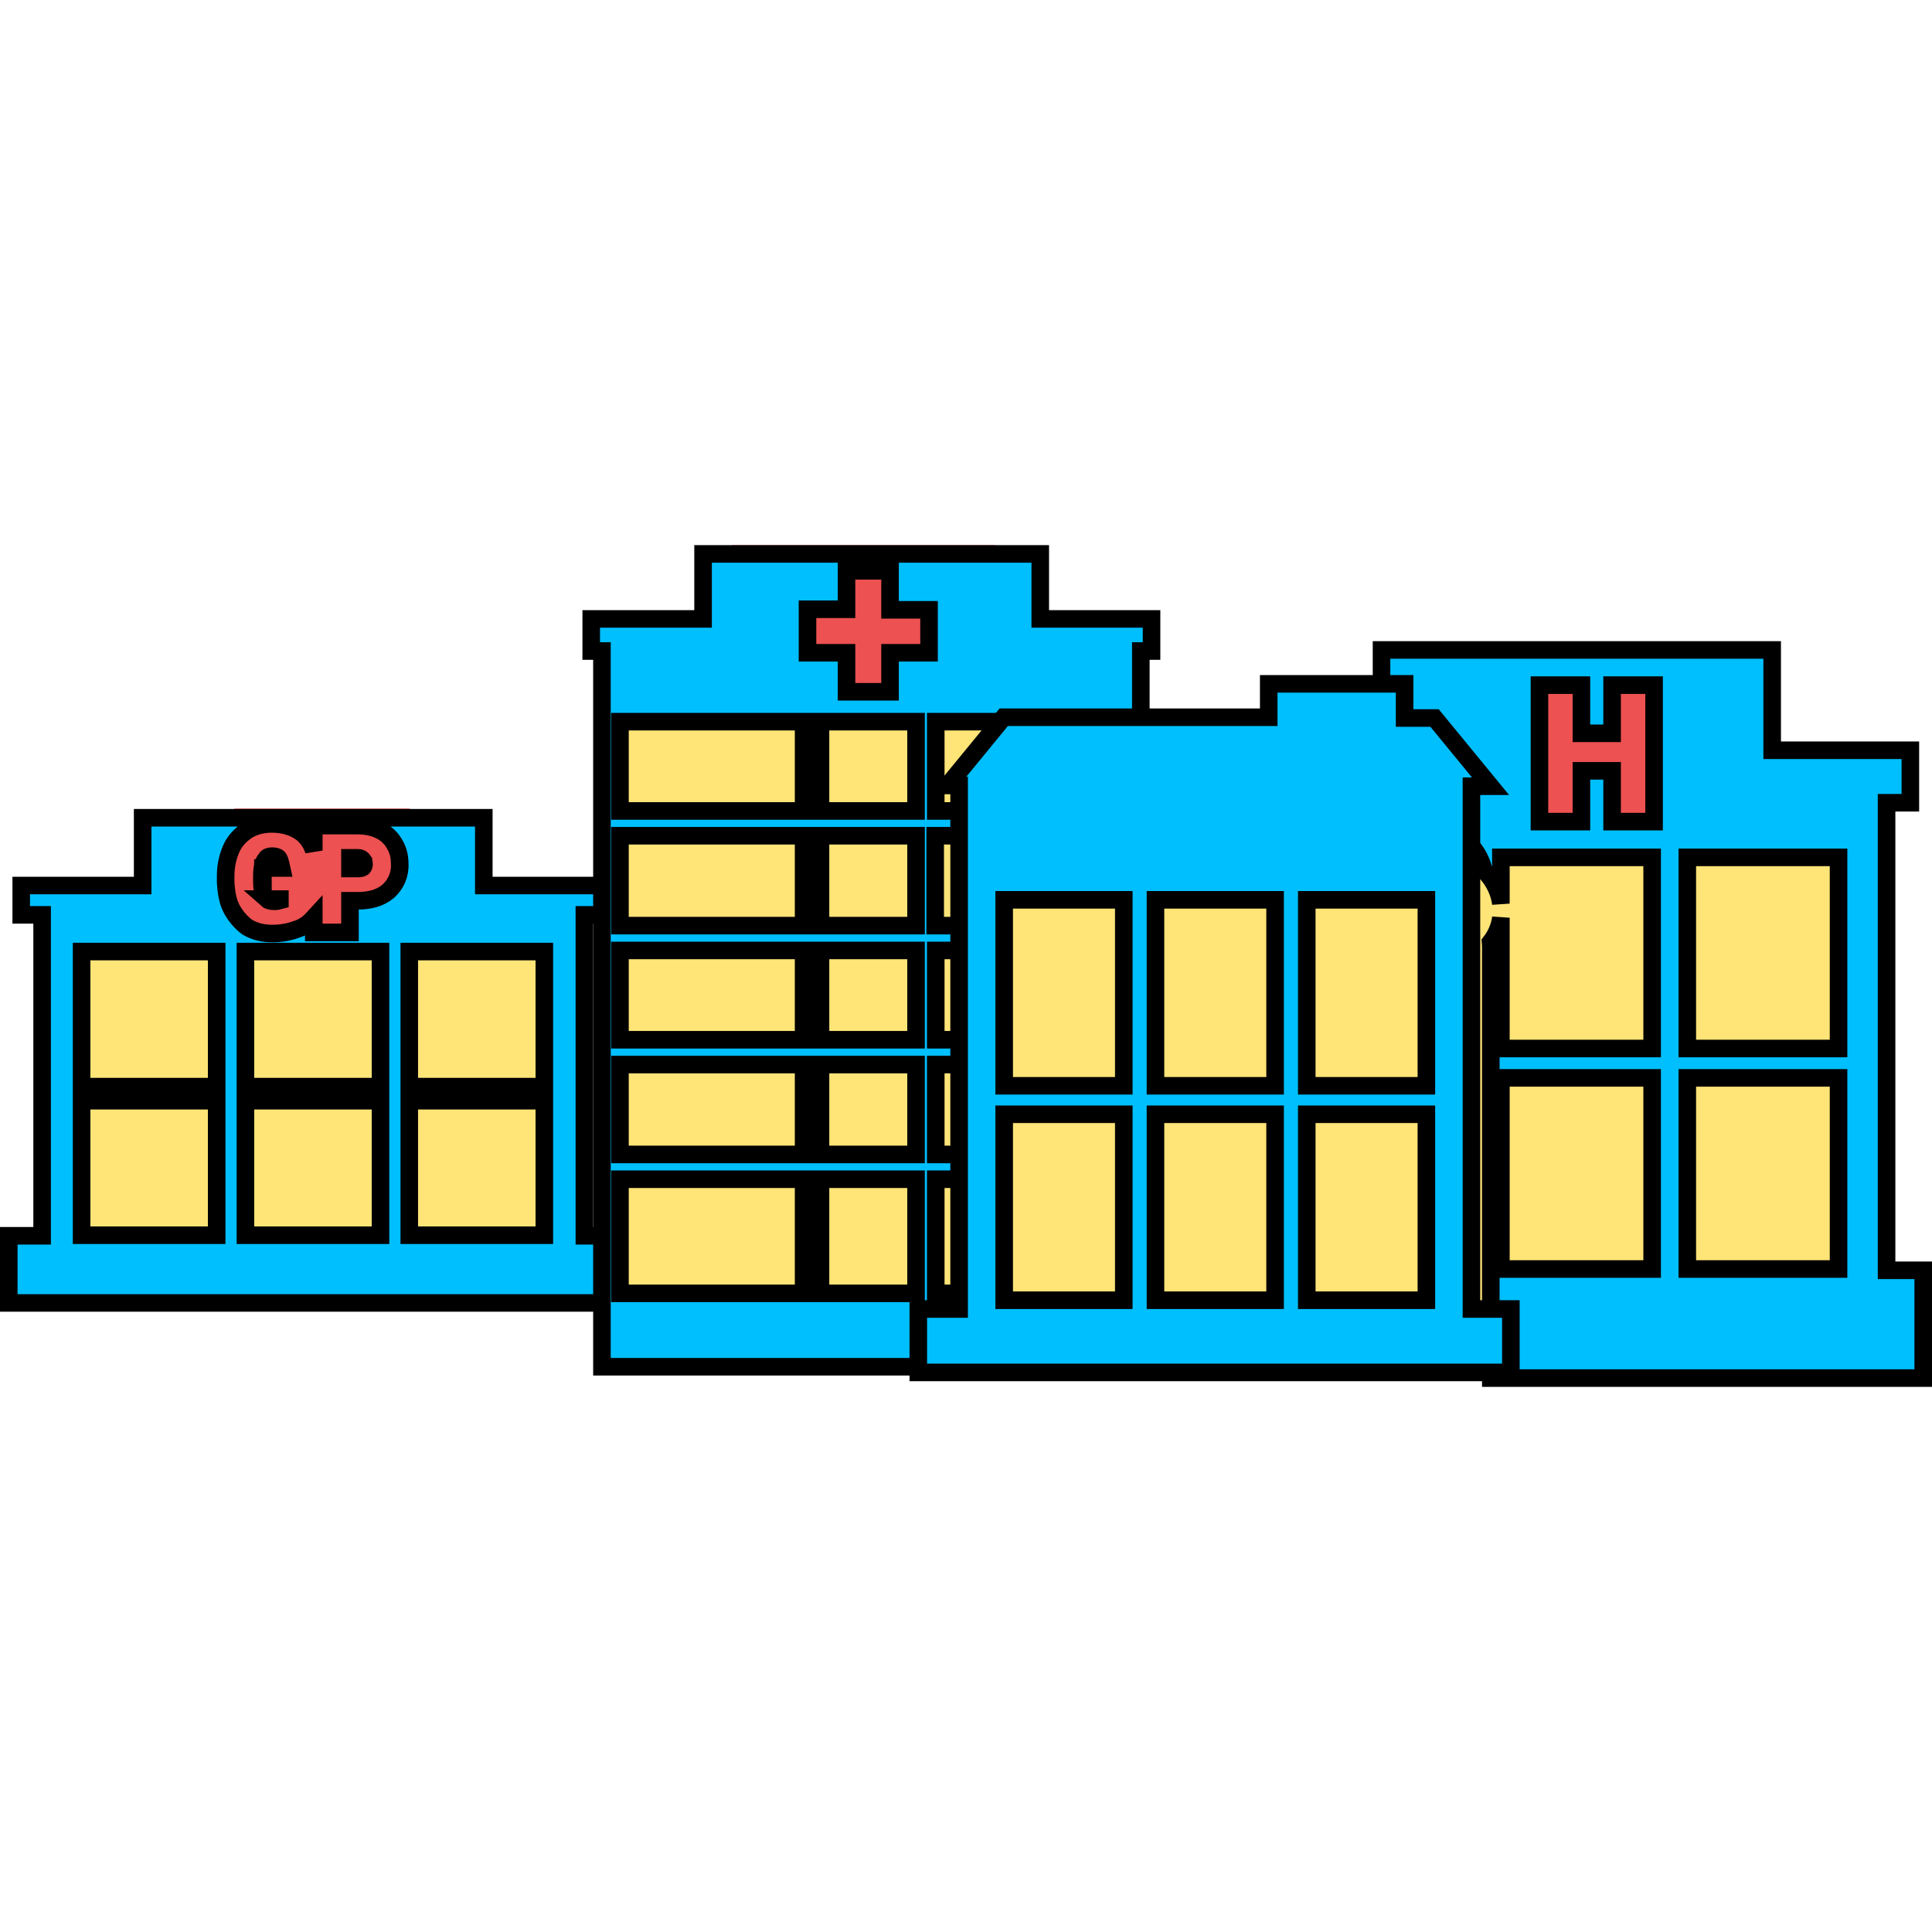 <svg width="55" height="55" viewBox="0 0 55 55" fill="none" xmlns="http://www.w3.org/2000/svg">
<rect x="28.334" y="25.519" width="12.5" height="12.5" fill="#FFE477"/>
<rect x="2.5" y="25.519" width="13.333" height="10" fill="#FFE477"/>
<rect x="40.834" y="23.852" width="12.5" height="14.167" fill="#FFE477"/>
<rect x="17.5" y="19.686" width="12.5" height="18.333" fill="#FFE477"/>
<rect x="20.834" y="15.519" width="7.5" height="4.167" fill="#ED5151"/>
<rect x="39.166" y="19.686" width="10" height="4.167" fill="#ED5151"/>
<rect x="6.667" y="23.019" width="5" height="3.333" fill="#ED5151"/>
<path d="M10.18 24.725H9.963V24.421H10.196C10.251 24.421 10.285 24.437 10.325 24.477C10.333 24.485 10.34 24.494 10.347 24.505C10.347 24.507 10.348 24.509 10.348 24.51C10.357 24.532 10.364 24.562 10.364 24.605C10.364 24.64 10.351 24.671 10.333 24.692C10.307 24.71 10.268 24.725 10.18 24.725ZM16.886 26.044H16.636V26.294V34.914V34.93V35.18H16.886H17.569V37.092H0.25V35.18H0.949H1.199V34.93V26.294V26.044H0.949H0.604V25.209H3.811H4.061V24.959V23.279H13.773V24.959V25.209H14.023H17.231V26.044H16.886ZM5.918 35.164H6.168V34.914V31.585V31.335H5.918H2.573H2.323V31.585V34.914V35.164H2.573H5.918ZM5.918 30.934H6.168V30.684V27.339V27.089H5.918H2.573H2.323V27.339V30.684V30.934H2.573H5.918ZM6.424 25.12V25.128L6.425 25.137C6.441 25.381 6.475 25.654 6.599 25.883C6.712 26.09 6.864 26.262 7.023 26.381L7.033 26.389L7.044 26.396C7.251 26.52 7.49 26.576 7.751 26.576C7.983 26.576 8.202 26.541 8.406 26.468C8.634 26.404 8.801 26.277 8.922 26.135L8.933 26.123V26.294V26.544H9.183H9.713H9.963V26.294V25.643H10.18C10.521 25.643 10.81 25.571 11.046 25.378L11.046 25.378L11.055 25.37C11.267 25.179 11.397 24.9 11.379 24.581C11.378 24.391 11.338 24.202 11.232 24.028C11.123 23.835 10.968 23.705 10.78 23.621C10.598 23.54 10.402 23.503 10.18 23.503H9.183H8.933V23.753V24.214C8.869 24.021 8.763 23.853 8.601 23.72L8.596 23.716L8.59 23.712C8.367 23.549 8.089 23.455 7.735 23.455C7.488 23.455 7.249 23.512 7.044 23.635L7.036 23.64L7.029 23.645C6.844 23.774 6.676 23.937 6.572 24.188C6.479 24.41 6.424 24.651 6.424 24.943V25.12ZM8.015 24.709H7.735H7.485V24.959V25.345V25.389C7.466 25.312 7.455 25.214 7.455 25.088V24.927C7.455 24.69 7.501 24.546 7.549 24.482L7.56 24.468L7.568 24.453C7.592 24.41 7.637 24.373 7.751 24.373C7.842 24.373 7.893 24.396 7.917 24.415C7.928 24.423 7.96 24.463 7.99 24.595L8.015 24.709ZM7.8 25.658C7.693 25.658 7.628 25.632 7.587 25.595H7.735H7.968V25.638C7.93 25.649 7.875 25.658 7.8 25.658ZM10.582 35.164H10.832V34.914V31.585V31.335H10.582H7.237H6.987V31.585V34.914V35.164H7.237H10.582ZM10.582 30.934H10.832V30.684V27.339V27.089H10.582H7.237H6.987V27.339V30.684V30.934H7.237H10.582ZM15.246 35.164H15.496V34.914V31.585V31.335H15.246H11.901H11.651V31.585V34.914V35.164H11.901H15.246ZM15.246 30.934H15.496V30.684V27.339V27.089H15.246H11.901H11.651V27.339V30.684V30.934H11.901H15.246Z" fill="#00BFFF" stroke="black" stroke-width="0.5"/>
<path d="M29.614 17.369V17.619H29.864H32.782V18.534H32.727H32.477V18.784V24.907C32.287 24.785 32.069 24.721 31.851 24.699V24.042V23.792H31.601H26.873H26.623V24.042V26.101V26.351H26.873H28.227C28.219 26.41 28.215 26.471 28.215 26.535V27.057H26.889H26.639V27.307V29.349V29.599H26.889H28.215V30.306H26.889H26.639V30.556V32.614V32.864H26.889H28.215V33.57H26.889H26.639V33.82V36.57V36.82H26.889H28.215V38.909H17.136V18.784V18.534H16.886H16.831V17.619H19.765H20.015V17.369V15.769H29.614V17.369ZM22.627 36.82H22.877V36.57V33.82V33.57H22.627H17.899H17.649V33.82V36.57V36.82H17.899H22.627ZM22.627 32.864H22.877V32.614V30.556V30.306H22.627H17.899H17.649V30.556V32.614V32.864H17.899H22.627ZM22.627 29.599H22.877V29.349V27.307V27.057H22.627H17.899H17.649V27.307V29.349V29.599H17.899H22.627ZM22.627 26.351H22.877V26.101V24.042V23.792H22.627H17.899H17.649V24.042V26.101V26.351H17.899H22.627ZM22.627 23.086H22.877V22.836V20.794V20.544H22.627H17.899H17.649V20.794V22.836V23.086H17.899H22.627ZM25.828 36.82H26.078V36.57V33.82V33.57H25.828H23.608H23.358V33.82V36.57V36.82H23.608H25.828ZM25.828 32.864H26.078V32.614V30.556V30.306H25.828H23.608H23.358V30.556V32.614V32.864H23.608H25.828ZM25.828 29.599H26.078V29.349V27.307V27.057H25.828H23.608H23.358V27.307V29.349V29.599H23.608H25.828ZM25.828 26.351H26.078V26.101V24.042V23.792H25.828H23.608H23.358V24.042V26.101V26.351H23.608H25.828ZM25.828 23.086H26.078V22.836V20.794V20.544H25.828H23.608H23.358V20.794V22.836V23.086H23.608H25.828ZM25.088 19.693H25.338V19.443V18.583H26.181H26.198H26.448V18.333V17.61V17.36H26.198H25.338V16.5V16.25H25.088H24.348H24.098V16.5V17.344H23.238H22.988V17.594V18.333V18.583H23.238H24.098V19.443V19.693H24.348H25.088ZM31.617 23.086H31.867V22.836V20.794V20.544H31.617H26.889H26.639V20.794V22.836V23.086H26.889H31.617Z" fill="#00BFFF" stroke="black" stroke-width="0.5"/>
<path d="M53.957 22.853H53.707V23.103V35.876V35.913V36.163H53.957H54.75V39.231H42.44V27.019L42.44 27.01C42.44 26.945 42.44 26.884 42.434 26.819C42.599 26.605 42.694 26.368 42.727 26.126V29.599V29.849H42.977H46.783H47.033V29.599V24.658V24.408H46.783H42.977H42.727V24.658V25.724C42.684 25.411 42.544 25.108 42.322 24.858L42.317 24.852L42.312 24.847C42.276 24.812 42.256 24.791 42.24 24.772C42.148 24.386 41.912 24.007 41.514 23.802C41.24 23.43 40.884 23.153 40.509 22.919C40.218 22.665 39.9 22.404 39.542 22.177L39.542 22.177L39.537 22.174C39.486 22.144 39.435 22.118 39.386 22.096C39.388 22.02 39.39 21.945 39.393 21.869L39.393 21.861C39.398 21.734 39.402 21.604 39.402 21.474C39.402 21.326 39.386 21.162 39.329 21.006V18.503H50.45V21.108V21.358H50.7H54.384V22.853H53.957ZM46.783 36.126H47.033V35.876V30.935V30.685H46.783H42.977H42.727V30.935V35.876V36.126H42.977H46.783ZM46.838 23.389H47.088V23.139V19.754V19.504H46.838H46.143H45.893V19.754V20.876H45.02V19.754V19.504H44.77H44.075H43.825V19.754V23.139V23.389H44.075H44.77H45.02V23.139V21.944H45.893V23.139V23.389H46.143H46.838ZM52.09 36.126H52.34V35.876V30.935V30.685H52.09H48.284H48.034V30.935V35.876V36.126H48.284H52.09ZM52.09 29.849H52.34V29.599V24.658V24.408H52.09H48.284H48.034V24.658V29.599V29.849H48.284H52.09Z" fill="#00BFFF" stroke="black" stroke-width="0.5"/>
<path d="M41.889 37.014V37.264H42.139H43.011V39.07H26.142V37.264H27.054H27.304V37.014V22.61V22.36H27.054H26.981L28.575 20.418H35.868H36.118V20.168V19.468H39.986V20.19V20.44H40.236H40.839L42.432 22.382H42.139H41.889V22.632V37.014ZM31.742 37.015H31.992V36.765V31.971V31.721H31.742H28.837H28.587V31.971V36.765V37.015H28.837H31.742ZM31.742 30.91H31.992V30.66V25.866V25.616H31.742H28.837H28.587V25.866V30.66V30.91H28.837H31.742ZM36.049 37.015H36.299V36.765V31.971V31.721H36.049H33.144H32.894V31.971V36.765V37.015H33.144H36.049ZM36.049 30.91H36.299V30.66V25.866V25.616H36.049H33.144H32.894V25.866V30.66V30.91H33.144H36.049ZM40.356 37.015H40.606V36.765V31.971V31.721H40.356H37.451H37.201V31.971V36.765V37.015H37.451H40.356ZM40.356 30.91H40.606V30.66V25.866V25.616H40.356H37.451H37.201V25.866V30.66V30.91H37.451H40.356Z" fill="#00BFFF" stroke="black" stroke-width="0.5"/>
</svg>
